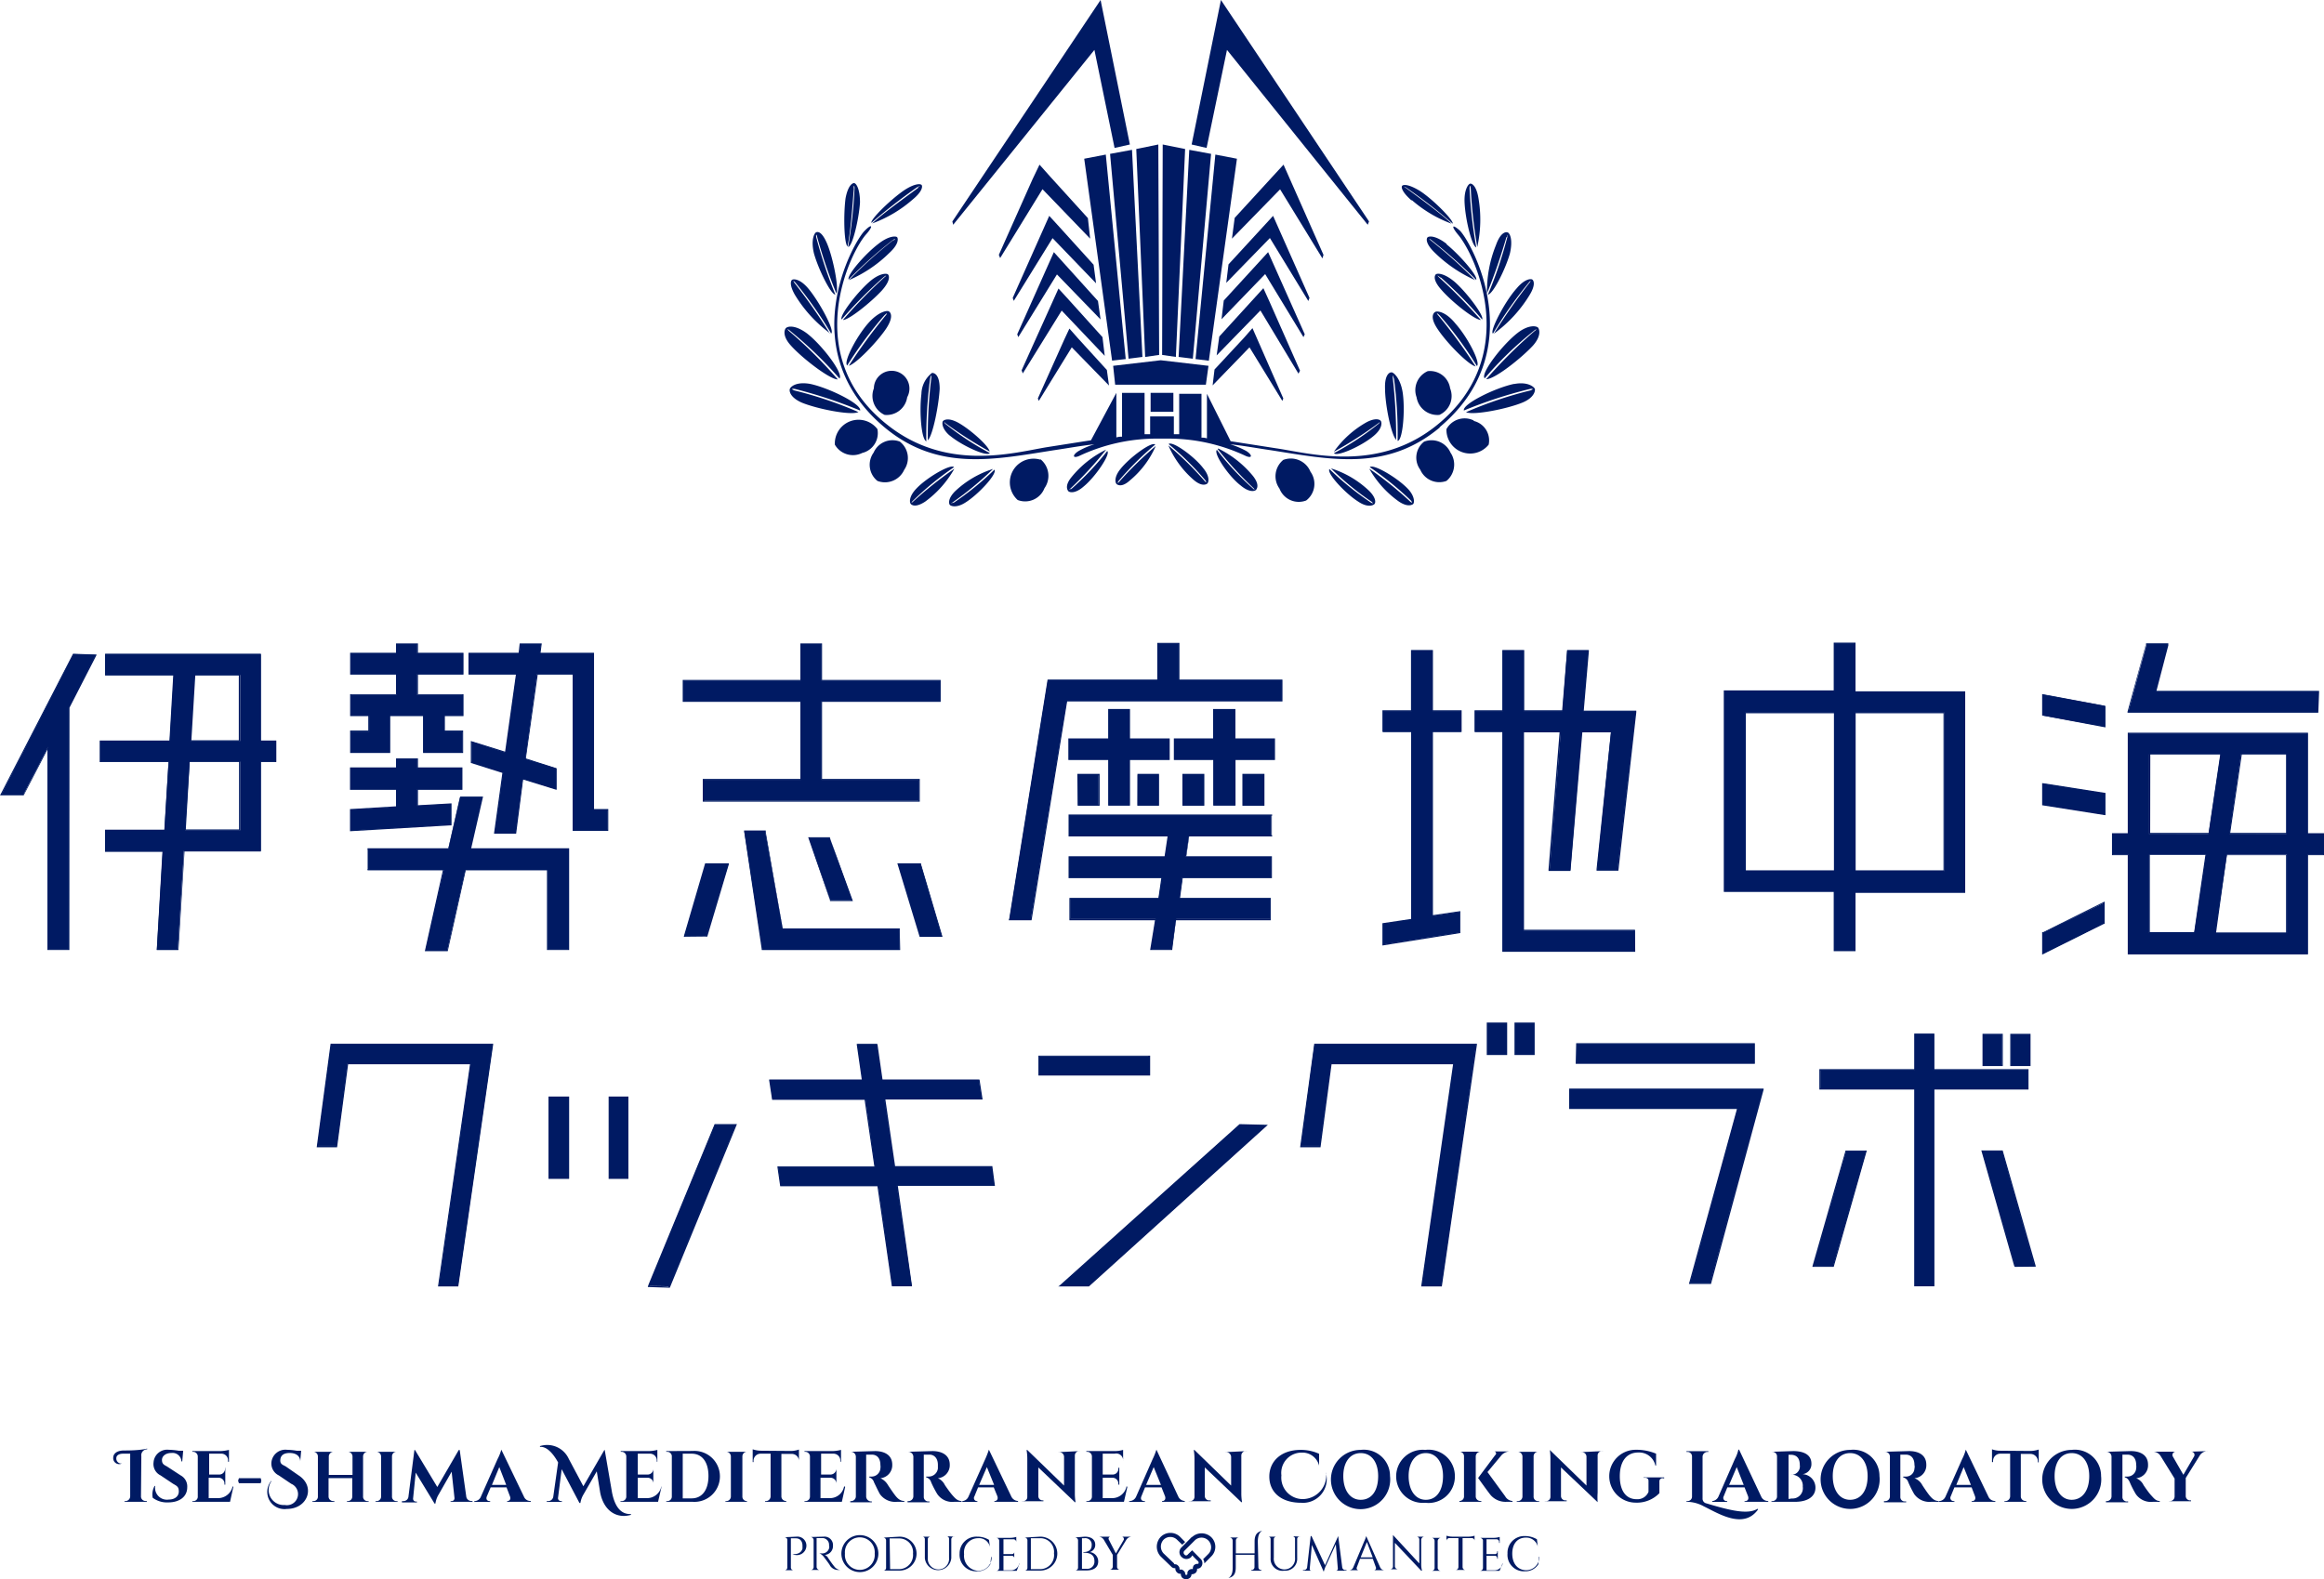 <?xml version="1.0" encoding="UTF-8"?> <svg xmlns="http://www.w3.org/2000/svg" xmlns:xlink="http://www.w3.org/1999/xlink" viewBox="0 0 196 133.22"><defs><style>.cls-1{fill:none;}.cls-2{clip-path:url(#clip-path);}.cls-3{fill:#001a63;}</style><clipPath id="clip-path" transform="translate(-2 -3.37)"><rect class="cls-1" width="200" height="140"></rect></clipPath></defs><g id="レイヤー_2" data-name="レイヤー 2"><g id="レイヤー_1-2" data-name="レイヤー 1"><g class="cls-2"><polygon class="cls-3" points="0.16 66.93 0.07 67.04 1.97 67.04 4.06 63.01 4.06 80.11 5.8 80.11 5.8 59.65 8.01 55.37 8.07 55.24 6.19 55.18 0.16 66.93"></polygon><path class="cls-3" d="M7.85,83.51H6V66.6L4,70.46H2l.11-.2L8.16,58.52h0l2,.07-2.3,4.48Zm-1.76-.07H7.73V63L10,58.68,8.21,58.6,2.16,70.35H4l2.14-4.16Z" transform="translate(-2 -3.37)"></path><path class="cls-3" d="M24,58.55H10.9v1.76h5.76l-.34,5.57H10.46v1.74h5.76l-.35,5.79h-5v1.74h4.86l-.5,8.35H17l.51-8.35H24V67.62h1.29V65.88H24Zm-1.75,9.07v5.79H17.61L18,67.62Zm0-7.31v5.57H18.07l.34-5.57Z" transform="translate(-2 -3.37)"></path><path class="cls-3" d="M17.05,83.51H15.22v0l.48-8.28H10.86V73.36h5l.35-5.7H10.41V65.84h5.88l.32-5.49H10.86V58.52H24v7.32h1.3v1.82H24V75.2H17.56Zm-1.74-.07H17l.52-8.33h6.41V67.59H25.2V65.94H23.89V58.6H11v1.66h5.75l-.33,5.68H10.52v1.65h5.74l-.32,5.87H11v1.65h4.86v0Zm6.94-10H17.56l.36-5.87h4.33Zm-4.58-.1h4.49v-5.7H18Zm4.58-7.42H18l.36-5.68h3.88Zm-4.11-.1h4V60.35H18.47Z" transform="translate(-2 -3.37)"></path><polygon class="cls-3" points="64.54 70.19 64.54 70.12 62.77 70.12 64.3 80.03 64.3 80.13 75.87 80.13 75.87 78.36 66.02 78.36 64.54 70.19"></polygon><path class="cls-3" d="M77.92,83.51H66.24v-.08l-1.49-10h1.83v.13L68,81.69h9.88Zm-11.56-.07H77.84V81.79H68v-.06l-1.48-8.18H64.84Z" transform="translate(-2 -3.37)"></path><polygon class="cls-3" points="67.54 65.79 59.33 65.79 59.33 67.52 77.51 67.52 77.51 65.79 69.29 65.79 69.29 59.15 79.3 59.15 79.3 57.42 69.29 57.42 69.29 54.33 67.54 54.33 67.54 57.42 57.62 57.42 57.62 59.15 67.54 59.15 67.54 65.79"></polygon><path class="cls-3" d="M79.57,71H61.27V69.08H69.5v-6.5H59.58V60.73H69.5V57.65h1.83v3.08h10v1.85h-10v6.5h8.24Zm-18.18-.11H79.48V69.2H71.26V62.49h10V60.82h-10V57.74H69.61v3.08H59.7v1.67h9.91V69.2H61.39Z" transform="translate(-2 -3.37)"></path><polygon class="cls-3" points="57.73 78.96 59.56 78.96 61.43 72.9 59.53 72.9 57.73 78.96"></polygon><path class="cls-3" d="M59.68,82.4l0-.07,1.79-6.13h2l0,.07-1.82,6.11Zm1.88-6.07-1.77,6h1.73l1.82-6Z" transform="translate(-2 -3.37)"></path><polygon class="cls-3" points="77.65 72.9 75.75 72.9 77.62 78.96 79.43 78.96 77.67 72.96 77.65 72.9"></polygon><path class="cls-3" d="M81.49,82.4l-1.93,0h0L77.68,76.2h2l0,.09Zm-1.83-.12h1.72l-1.77-6H77.83Z" transform="translate(-2 -3.37)"></path><polygon class="cls-3" points="68.22 70.67 70 75.92 70.02 75.95 71.86 75.95 70 70.71 69.97 70.67 68.22 70.67"></polygon><path class="cls-3" d="M73.93,79.38H72v-.07L70.16,74H72l0,.09ZM72,79.29h1.75L72,74.07H70.3Z" transform="translate(-2 -3.37)"></path><rect class="cls-3" x="104.84" y="65.38" width="1.73" height="2.56"></rect><path class="cls-3" d="M106.9,68.78h1.61v2.47H106.9Zm-.12,2.56h1.86V68.65h-1.86Z" transform="translate(-2 -3.37)"></path><polygon class="cls-3" points="93.53 59.87 93.53 62.33 90.17 62.33 90.17 64.07 93.53 64.07 93.53 67.93 95.26 67.93 95.26 64.07 98.61 64.07 98.61 62.33 95.26 62.33 95.26 59.87 93.53 59.87"></polygon><path class="cls-3" d="M97.3,71.33H95.46V67.48H92.1V65.66h3.36V63.18H97.3v2.48h3.35v1.82H97.3Zm-1.73-.08h1.64V67.39h3.34V65.74H97.21V63.3H95.57v2.44H92.24v1.65h3.33Z" transform="translate(-2 -3.37)"></path><rect class="cls-3" x="90.92" y="65.37" width="1.73" height="2.56"></rect><path class="cls-3" d="M93,68.78h1.64v2.47H93Zm-.11,2.56h1.85V68.65H92.86Z" transform="translate(-2 -3.37)"></path><rect class="cls-3" x="95.95" y="65.37" width="1.75" height="2.56"></rect><path class="cls-3" d="M98,68.78h1.64v2.47H98Zm-.08,2.56h1.83V68.65H97.93Z" transform="translate(-2 -3.37)"></path><polygon class="cls-3" points="104.13 59.87 102.38 59.87 102.38 62.33 99.05 62.33 99.05 64.07 102.38 64.07 102.38 67.93 104.13 67.93 104.13 64.07 107.48 64.07 107.48 62.33 104.13 62.33 104.13 59.87"></polygon><path class="cls-3" d="M106.2,71.33h-1.88V67.48H101V65.66h3.31V63.18h1.88v2.48h3.34v1.82H106.2Zm-1.76-.08h1.64V67.39h3.35V65.74h-3.35V63.3h-1.64v2.44h-3.33v1.65h3.33Z" transform="translate(-2 -3.37)"></path><rect class="cls-3" x="99.78" y="65.38" width="1.75" height="2.56"></rect><path class="cls-3" d="M101.85,68.78h1.62v2.47h-1.62Zm-.13,2.56h1.85V68.65h-1.85Z" transform="translate(-2 -3.37)"></path><polygon class="cls-3" points="90.17 70.5 98.54 70.5 98.26 72.28 90.17 72.28 90.17 74.02 98.01 74.02 97.72 75.78 90.26 75.78 90.26 77.52 97.47 77.52 97.08 80.11 98.82 80.11 99.2 77.52 107.16 77.52 107.16 75.78 99.48 75.78 99.72 74.02 107.23 74.02 107.23 72.28 100.02 72.28 100.28 70.5 107.23 70.5 107.23 68.76 90.17 68.76 90.17 70.5"></polygon><path class="cls-3" d="M100.86,83.51H99L99.41,81H92.19V79.12H99.7l.24-1.67H92.12V75.6h8.1l.25-1.67H92.12V72.08h17.17v1.85h-7l-.24,1.67h7.22v1.85h-7.52l-.23,1.67h7.65V81h-8Zm-1.72-.07h1.64l.4-2.57h7.94V79.21h-7.71l.3-1.88h7.48V75.68H102l.28-1.85h7V72.18h-17v1.65h8.36l-.28,1.85H92.23v1.65h7.83l-.28,1.88H92.29v1.66h7.24Z" transform="translate(-2 -3.37)"></path><polygon class="cls-3" points="99.4 54.27 97.65 54.27 97.65 57.37 88.38 57.37 85.15 77.46 85.13 77.56 86.94 77.56 89.96 59.12 108.11 59.12 108.11 57.37 99.4 57.37 99.4 54.27"></polygon><path class="cls-3" d="M89,81H87.07l.05-.15,3.23-20.15H99.6v-3.1h1.87v3.1h8.69v1.84H92Zm-1.78-.09h1.7l3-18.45h18.15V60.79h-8.73V57.68H99.72v3.11H90.43Z" transform="translate(-2 -3.37)"></path><polygon class="cls-3" points="38.03 69.56 38.03 67.82 35.18 67.98 35.18 66.56 38.92 66.56 38.92 64.8 35.18 64.8 35.18 64.02 33.45 64.02 33.45 64.8 29.57 64.8 29.57 66.56 33.45 66.56 33.45 68.09 29.57 68.32 29.57 70.06 37.92 69.56 38.03 69.56"></polygon><path class="cls-3" d="M31.52,73.49V71.62h.05l3.83-.23V70H31.52V68.11H35.4v-.76h1.85v.76H41V70H37.25V71.3l2.83-.16V73h-.15Zm.11-1.75v1.64l8.33-.5V71.25l-2.82.14V69.86h3.72V68.24H37.14v-.8H35.5v.8H31.63v1.62H35.5V71.5h0Z" transform="translate(-2 -3.37)"></path><polygon class="cls-3" points="50.05 55.11 45.53 55.11 45.64 54.33 43.91 54.33 43.8 55.11 39.59 55.11 39.59 56.86 43.56 56.86 42.66 63.5 39.78 62.56 39.78 64.32 42.43 65.17 41.73 70.27 43.48 70.27 44.09 65.69 46.92 66.58 46.92 64.83 44.31 64.02 45.29 56.86 48.32 56.86 48.32 70.06 51.23 70.06 51.23 68.32 50.05 68.32 50.05 55.11"></polygon><path class="cls-3" d="M45.53,73.7H43.67v-.06l.7-5.07-2.66-.84V65.88l2.89.9.91-6.5h-4V58.44h4.23l.09-.79h1.86l-.1.79H52.1V71.62h1.2v1.84h-3V60.28H47.35l-1,7.07,2.59.83V70l-2.82-.87Zm-1.74-.11h1.64L46.07,69l2.8.84V68.24l-2.59-.82,1-7.26h3.1v13.2h2.83V71.74H52V58.52H47.47l.14-.78H45.94l-.11.78H41.64v1.64h4l0,.07-.91,6.69L41.81,66v1.61l2.67.86Z" transform="translate(-2 -3.37)"></path><polygon class="cls-3" points="32.86 60.36 35.71 60.36 35.71 63.46 39.02 63.46 39.02 61.71 37.47 61.71 37.47 60.36 39.05 60.36 39.05 58.62 35.18 58.62 35.18 56.86 39.05 56.86 39.05 55.11 35.18 55.11 35.18 54.33 33.45 54.33 33.45 55.11 29.57 55.11 29.57 56.86 33.45 56.86 33.45 58.62 29.57 58.62 29.57 60.36 31.14 60.36 31.14 61.71 29.57 61.71 29.57 63.46 32.86 63.46 32.86 60.36"></polygon><path class="cls-3" d="M41.06,66.89H37.68V63.78H34.91v3.11H31.53V65h1.53V63.78H31.53V61.93H35.4V60.28H31.53V58.44H35.4v-.79h1.85v.79h3.84v1.84H37.25v1.65h3.84v1.85H39.52V65h1.54Zm-3.3-.11H41V65.13H39.4V63.68H41V62H37.15V60.16H41V58.52H37.15v-.78H35.5v.78H31.62v1.64H35.5V62H31.62v1.65h1.57v1.45H31.62v1.65H34.8v-3.1h3Z" transform="translate(-2 -3.37)"></path><polygon class="cls-3" points="40.62 67.25 38.79 67.25 37.8 71.61 31.02 71.61 31.02 73.38 37.42 73.38 35.89 80.18 37.72 80.18 39.25 73.38 46.19 73.38 46.19 80.11 47.94 80.11 47.94 71.61 39.64 71.61 40.62 67.25"></polygon><path class="cls-3" d="M39.76,83.61H37.83l1.52-6.82H33V74.93h6.82l1-4.36h1.92l-1,4.36H50v8.58H48.13V76.79H41.28ZM38,83.5h1.72l1.52-6.82h7v6.76H49.9V75.05H41.56l1-4.37H40.82l-1,4.37h-6.8v1.63h6.43Z" transform="translate(-2 -3.37)"></path><polygon class="cls-3" points="120.81 54.87 119.05 54.87 119.05 59.99 116.66 59.99 116.66 61.74 119.05 61.74 119.05 77.56 116.66 77.95 116.66 79.67 123.13 78.66 123.13 76.91 120.81 77.29 120.81 61.74 123.21 61.74 123.21 59.99 120.81 59.99 120.81 54.87"></polygon><path class="cls-3" d="M118.59,83.13V81.25l2.42-.36V65.12h-2.42V63.29H121V58.21h1.85v5.08h2.42v1.83h-2.42V80.57l2.31-.34v1.85h0Zm.11-1.78V83l6.4-1V80.32l-2.35.38V65.06h2.41V63.41h-2.41V58.29H121.1v5.12h-2.4v1.65h2.4V81Z" transform="translate(-2 -3.37)"></path><polygon class="cls-3" points="133.94 54.95 133.95 54.87 132.17 54.87 131.78 59.99 128.48 59.99 128.48 54.87 126.75 54.87 126.75 59.99 124.4 59.99 124.4 61.74 126.75 61.74 126.75 80.24 137.88 80.24 137.88 78.5 128.48 78.5 128.48 61.74 131.63 61.74 130.7 73.3 130.7 73.4 132.44 73.4 133.39 61.74 135.87 61.74 134.7 73.29 134.7 73.38 136.42 73.38 137.94 60.07 137.96 59.99 133.51 59.99 133.94 54.95"></polygon><path class="cls-3" d="M139.91,83.66H128.7V65.12h-2.34V63.29h2.34V58.21h1.85v5.08h3.2l.42-5.08H136v.11l-.43,5H140l0,.15-1.51,13.35h-1.84v-.14l1.21-11.53h-2.41l-1,11.69h-1.85l0-.14.93-11.55h-3V81.8h9.36Zm-11.12-.12h11V81.9h-9.41V65.06h3.27v0l-.93,11.6h1.64l.94-11.64H138v.06L136.74,76.7h1.66l1.49-13.29h-4.43l.42-5.12h-1.63l-.41,5.12h-3.42V58.29h-1.63v5.12h-2.32v1.65h2.32Z" transform="translate(-2 -3.37)"></path><path class="cls-3" d="M158.42,57.64h-1.73v4.1h-9.25V78.57h9.25v5h1.73v-5h9.28V61.74h-9.28Zm-9.25,5.84h7.52V76.86h-7.52ZM166,76.86h-7.54V63.48H166Z" transform="translate(-2 -3.37)"></path><path class="cls-3" d="M158.49,83.61h-1.84v-5h-9.27v-17h9.27V57.58h1.84v4.11h9.25v17h-9.25Zm-1.74-.11h1.64v-5h9.24V61.79h-9.24v-4.1h-1.64v4.1h-9.24V78.54h9.24ZM166,76.91h-7.6V63.44H166Zm-7.5-.12h7.41V63.54h-7.41Zm-1.74.12h-7.62V63.44h7.62Zm-7.52-.12h7.43V63.54h-7.43Z" transform="translate(-2 -3.37)"></path><polygon class="cls-3" points="172.29 60.36 177.5 61.3 177.5 59.55 172.29 58.59 172.29 60.36"></polygon><path class="cls-3" d="M179.57,64.73l-5.34-1V61.92l5.34,1Zm-5.23-1.05,5.11.93V63L174.34,62Z" transform="translate(-2 -3.37)"></path><polygon class="cls-3" points="172.29 67.88 177.5 68.71 177.5 66.94 172.29 66.11 172.29 67.88"></polygon><path class="cls-3" d="M179.57,72.13h-.07l-5.27-.83V69.44h.07l5.27.82Zm-5.23-.94,5.11.8V70.36l-5.11-.82Z" transform="translate(-2 -3.37)"></path><polygon class="cls-3" points="172.29 78.7 172.29 80.45 177.38 77.93 177.45 77.9 177.45 76.16 172.34 78.67 172.29 78.7"></polygon><path class="cls-3" d="M174.23,83.9V82l.1,0,5.17-2.58v1.89l-.08,0Zm.11-1.82v1.64l5-2.49V79.59Z" transform="translate(-2 -3.37)"></path><path class="cls-3" d="M196.61,73.73V65.25h-15.1v8.48h-1.34v1.74h1.34v8.35h15.1V75.47H198V73.73Zm-6.58,0L191,67h3.83v6.75Zm-6.78,0V67h6l-1,6.75Zm5.57,8.35,1-6.61h5.05v6.61Zm-5.57,0V75.47h4.81l-1,6.61Z" transform="translate(-2 -3.37)"></path><path class="cls-3" d="M196.65,83.88h-15.2V75.51h-1.33V73.66h1.33V65.18h15.2v8.48H198v1.85h-1.35Zm-15.09-.13h15V75.44h1.36V73.79h-1.36v-8.5h-15v8.5h-1.35v1.65h1.35ZM194.9,82.1h-6.13l0,0,1-6.63h5.14Zm-6-.07h5.9V75.51h-5Zm-1.77.07h-3.92V75.44h4.9l0,0ZM183.31,82h3.74l.95-6.52h-4.69Zm11.59-8.24H190v-.07l1-6.8h3.92Zm-4.81-.13h4.72V67h-3.74Zm-1.75.13h-5.12V66.92h6.11l0,.06Zm-5-.13h4.94l1-6.63h-5.93Z" transform="translate(-2 -3.37)"></path><polygon class="cls-3" points="195.46 58.32 181.73 58.32 182.76 54.44 182.78 54.33 181.04 54.33 179.49 60.07 195.46 60.07 195.46 58.32"></polygon><path class="cls-3" d="M197.52,63.49H181.43v-.08L183,57.64h1.87l0,.18-1,3.83h13.72Zm-16-.13h15.85V61.74H183.65l0-.05,1-3.95h-1.65Z" transform="translate(-2 -3.37)"></path><polygon class="cls-3" points="26.78 96.66 28.4 96.66 29.31 89.69 39.7 89.69 37 108.48 38.62 108.48 41.56 88.07 27.93 88.07 26.78 96.66"></polygon><path class="cls-3" d="M40.65,111.89H38.94v0l2.7-18.74H31.36l-.93,7H28.71l1.17-8.73H43.59v.07Zm-1.61-.1h1.53L43.5,91.48H30L28.84,100h1.51l.93-7H41.75v.07Z" transform="translate(-2 -3.37)"></path><rect class="cls-3" x="46.31" y="92.55" width="1.64" height="6.81"></rect><path class="cls-3" d="M48.39,96h1.48v6.7H48.39Zm-.13,6.82H50V95.87H48.26Z" transform="translate(-2 -3.37)"></path><rect class="cls-3" x="51.37" y="92.55" width="1.61" height="6.81"></rect><path class="cls-3" d="M53.42,96h1.51v6.7H53.42Zm-.09,6.82H55V95.87H53.33Z" transform="translate(-2 -3.37)"></path><polygon class="cls-3" points="54.78 108.31 54.69 108.48 56.44 108.51 61.99 95.07 62.04 94.88 60.29 94.88 54.78 108.31"></polygon><path class="cls-3" d="M58.49,112l-1.86-.06.08-.24L62.27,98.2h1.88l-.11.27Zm-1.71-.16,1.6.06L64,98.3H62.32Z" transform="translate(-2 -3.37)"></path><polygon class="cls-3" points="83.62 98.4 75.42 98.4 74.58 92.68 82.8 92.68 82.55 91.09 74.36 91.09 73.95 88.17 73.94 88.07 72.31 88.07 72.74 91.09 64.93 91.09 65.15 92.68 72.98 92.68 73.79 98.4 65.61 98.4 65.85 100.03 74.06 100.03 75.25 108.37 75.26 108.47 76.89 108.47 75.64 100.03 83.86 100.03 83.62 98.4"></polygon><path class="cls-3" d="M78.92,111.88h-1.7L76,103.44H67.8v0l-.24-1.67h8.18l-.82-5.62h-7.8l-.26-1.71h7.82l-.43-3H76l.43,3h8.18l0,0,.26,1.68h-8.2l.82,5.62h8.2v0l.22,1.67H77.72Zm-1.61-.09h1.52l-1.24-8.45h8.19l-.22-1.51H77.37v-.06L76.53,96h8.21l-.21-1.52H76.31v0l-.42-3h-1.5l.4,3H67L67.2,96H75v0l.84,5.8H67.65l.25,1.51h8.18Z" transform="translate(-2 -3.37)"></path><rect class="cls-3" x="87.61" y="89.09" width="9.31" height="1.59"></rect><path class="cls-3" d="M89.68,92.48h9.17V94H89.68Zm-.1,1.62H99V92.42H89.58Z" transform="translate(-2 -3.37)"></path><polygon class="cls-3" points="89.39 108.48 91.81 108.48 106.81 94.94 104.56 94.88 89.39 108.48"></polygon><path class="cls-3" d="M93.84,111.89H91.25l.11-.07L106.54,98.2l2.39.06-.08.07Zm-2.31-.1h2.26l14.88-13.46-2.09,0Z" transform="translate(-2 -3.37)"></path><polygon class="cls-3" points="109.72 96.66 111.32 96.66 112.25 89.69 122.63 89.69 119.92 108.48 121.56 108.48 124.49 88.07 110.87 88.07 109.72 96.66"></polygon><path class="cls-3" d="M123.6,111.89h-1.74l0,0,2.69-18.74H114.3l-.93,7h-1.72l1.19-8.73h13.72l0,.07Zm-1.61-.1h1.52l2.94-20.31H112.91L111.77,100h1.5l.94-7h10.5v.07Z" transform="translate(-2 -3.37)"></path><rect class="cls-3" x="127.78" y="86.32" width="1.59" height="2.64"></rect><path class="cls-3" d="M129.79,89.75h1.55v2.53h-1.55Zm-.06,2.62h1.7V89.63h-1.7Z" transform="translate(-2 -3.37)"></path><rect class="cls-3" x="125.44" y="86.32" width="1.63" height="2.64"></rect><path class="cls-3" d="M127.5,89.75H129v2.53H127.5Zm-.11,2.62h1.72V89.63h-1.72Z" transform="translate(-2 -3.37)"></path><rect class="cls-3" x="132.97" y="88.07" width="14.99" height="1.62"></rect><path class="cls-3" d="M135,91.48h14.88V93H135Zm-.11,1.63H150V91.37H134.93Z" transform="translate(-2 -3.37)"></path><polygon class="cls-3" points="132.39 93.51 146.55 93.51 142.57 108.1 142.5 108.26 144.24 108.26 148.66 91.88 132.39 91.88 132.39 93.51"></polygon><path class="cls-3" d="M146.3,111.68h-1.86l4.05-14.76H134.34V95.2h16.4l0,.08Zm-1.73-.08h1.65l4.37-16.29H134.44v1.5h14.18l0,.08Z" transform="translate(-2 -3.37)"></path><polygon class="cls-3" points="171.05 91.84 171.05 90.25 163.1 90.25 163.1 87.24 161.5 87.24 161.5 90.25 153.52 90.25 153.52 91.84 161.5 91.84 161.5 108.47 163.1 108.47 163.1 91.84 171.05 91.84"></polygon><path class="cls-3" d="M165.14,111.88h-1.7V95.28h-8V93.56h8v-3h1.7v3h7.94v1.72h-7.94Zm-1.6-.09h1.52V95.16H173v-1.5h-7.94v-3h-1.52v3h-8v1.5h8Z" transform="translate(-2 -3.37)"></path><rect class="cls-3" x="169.6" y="87.26" width="1.59" height="2.62"></rect><path class="cls-3" d="M171.64,90.68h1.5V93.2h-1.5Zm-.1,2.62h1.71V90.58h-1.71Z" transform="translate(-2 -3.37)"></path><rect class="cls-3" x="167.25" y="87.26" width="1.61" height="2.62"></rect><path class="cls-3" d="M169.32,90.68h1.53V93.2h-1.53Zm-.12,2.62h1.71V90.58H169.2Z" transform="translate(-2 -3.37)"></path><polygon class="cls-3" points="152.94 106.82 154.6 106.83 157.39 97.08 155.7 97.08 152.94 106.82"></polygon><path class="cls-3" d="M156.65,110.24h-1.79l0-.06,2.79-9.75h1.79l0,0Zm-1.65-.08h1.58l2.74-9.67h-1.6Z" transform="translate(-2 -3.37)"></path><polygon class="cls-3" points="168.86 97.08 167.16 97.08 169.92 106.71 169.95 106.83 171.6 106.82 168.86 97.08"></polygon><path class="cls-3" d="M171.92,110.24l-.06-.12-2.76-9.7h1.8l2.8,9.8Zm-2.68-9.75,2.74,9.66h1.57l-2.72-9.66Z" transform="translate(-2 -3.37)"></path><polygon class="cls-3" points="92.3 4.21 94 12.48 95.29 12.19 92.82 0 80.32 18.68 80.39 18.96 92.3 4.21"></polygon><polygon class="cls-3" points="103.48 4.21 115.35 18.96 115.46 18.68 102.97 0 100.5 12.19 101.76 12.48 103.48 4.21"></polygon><polygon class="cls-3" points="111.62 21.5 108.25 13.89 107.31 14.91 104.13 18.38 103.9 20.13 107.96 15.97 111.53 21.8 111.62 21.5"></polygon><polygon class="cls-3" points="110.44 25.13 107.37 18.21 103.61 22.3 103.42 23.86 107.1 20.08 110.34 25.39 110.44 25.13"></polygon><polygon class="cls-3" points="110.04 28.2 106.95 21.27 103.21 25.35 103.02 26.93 106.7 23.12 109.93 28.44 110.04 28.2"></polygon><polygon class="cls-3" points="109.64 31.27 107.05 25.41 106.55 24.31 102.83 28.39 102.61 29.98 106.3 26.19 109.51 31.52 109.64 31.27"></polygon><polygon class="cls-3" points="108.15 33.82 108.23 33.61 105.63 27.68 104.92 28.49 102.43 31.17 102.27 32.51 105.38 29.3 108.15 33.82"></polygon><polygon class="cls-3" points="87.67 13.89 87.09 15.1 84.24 21.5 84.35 21.77 87.92 15.96 91.94 20.13 91.75 18.4 88.58 14.91 87.67 13.89"></polygon><polygon class="cls-3" points="88.77 20.09 92.44 23.9 92.23 22.33 89.35 19.15 88.49 18.21 85.41 25.13 85.5 25.38 88.77 20.09"></polygon><polygon class="cls-3" points="89.14 23.15 92.82 26.95 92.6 25.39 89.71 22.19 88.88 21.27 85.79 28.2 85.88 28.44 89.14 23.15"></polygon><polygon class="cls-3" points="89.54 26.2 93.17 30.02 92.98 28.44 90.11 25.26 89.27 24.34 86.16 31.24 86.26 31.5 89.54 26.2"></polygon><polygon class="cls-3" points="90.39 29.3 93.53 32.52 93.35 31.21 90.89 28.51 90.19 27.72 89.75 28.66 87.53 33.61 87.61 33.82 90.39 29.3"></polygon><polygon class="cls-3" points="94.05 32.45 101.7 32.45 101.92 30.86 97.89 30.39 93.88 30.86 94.05 32.45"></polygon><polygon class="cls-3" points="102.5 13.04 100.83 30.29 101.95 30.43 104.32 13.39 102.5 13.04"></polygon><polygon class="cls-3" points="100.6 30.26 102.14 12.98 100.3 12.64 99.4 30.11 100.6 30.26"></polygon><polygon class="cls-3" points="98.01 29.94 99.17 30.11 99.95 12.57 98.06 12.19 98.01 29.94"></polygon><polygon class="cls-3" points="95.83 12.57 96.58 30.11 97.76 29.94 97.69 12.19 95.83 12.57"></polygon><polygon class="cls-3" points="95.18 30.26 96.35 30.11 95.47 12.64 93.62 12.98 95.18 30.26"></polygon><polygon class="cls-3" points="94.94 30.29 93.26 13.04 91.44 13.39 93.79 30.42 94.94 30.29"></polygon><path class="cls-3" d="M76.61,38.37a1.75,1.75,0,0,0,1.9-1.49,1.5,1.5,0,1,0-2.81-.75,1.76,1.76,0,0,0,.91,2.24" transform="translate(-2 -3.37)"></path><path class="cls-3" d="M77.91,40.63a1.73,1.73,0,0,0-2.23.92A1.75,1.75,0,0,0,76,43.94,1.78,1.78,0,0,0,78.26,43a1.75,1.75,0,0,0-.35-2.36" transform="translate(-2 -3.37)"></path><path class="cls-3" d="M89.75,42.15a2,2,0,0,0-1.92,3.4,1.75,1.75,0,0,0,2.26-1,1.8,1.8,0,0,0-.34-2.44" transform="translate(-2 -3.37)"></path><path class="cls-3" d="M76,39.57a2,2,0,0,0-3.59,1.31,1.76,1.76,0,0,0,2.31.7,1.72,1.72,0,0,0,1.28-2" transform="translate(-2 -3.37)"></path><path class="cls-3" d="M79.43,19.22c-.48.37-3,2.16-3.87,3a10.77,10.77,0,0,0,3.39-2c.86-.7.86-1.13.78-1.24s-.55-.17-1.49.45c-1.15.79-2.84,2.45-2.75,2.74a48.35,48.35,0,0,1,3.85-3c.27-.14.34-.17.09,0" transform="translate(-2 -3.37)"></path><path class="cls-3" d="M77.31,23.64A38.63,38.63,0,0,0,73.6,27,11.1,11.1,0,0,0,77,24.71c.83-.76.74-1.21.67-1.32s-.68-.17-1.6.56c-1.13.86-2.66,2.64-2.5,3a38.08,38.08,0,0,1,3.7-3.31c.24-.15.33-.15.09,0" transform="translate(-2 -3.37)"></path><path class="cls-3" d="M74,19.27c0-.33.07-.27.07,0a40.46,40.46,0,0,1-.54,4.93c.35,0,.91-2.32,1-3.75,0-1.14-.31-1.59-.47-1.63s-.55.2-.75,1.29c-.17,1.31-.14,3.68.16,4.05.3-1.23.48-4.34.55-4.91" transform="translate(-2 -3.37)"></path><path class="cls-3" d="M72.45,28.22a39.32,39.32,0,0,1-1.59-4.76c-.08-.31,0-.41.06-.09a41.48,41.48,0,0,0,1.62,4.76c.21-.47-.25-2.85-.73-4.07s-.87-1.16-1-1.08-.44.62-.16,1.78c.39,1.38,1.45,3.5,1.81,3.46" transform="translate(-2 -3.37)"></path><path class="cls-3" d="M73.11,30.36c.48,0,2.34-1.48,3.26-2.48.75-.84.63-1.25.52-1.36s-.74-.12-1.61.66c-1.07.95-2.51,2.85-2.3,3.14a38.16,38.16,0,0,1,3.52-3.55c.23-.19.34-.21.08,0a41.81,41.81,0,0,0-3.47,3.57" transform="translate(-2 -3.37)"></path><path class="cls-3" d="M73.57,34.23c.59-.13,2.4-2,3.16-3.13.66-1,.39-1.38.22-1.47s-.89.06-1.72,1c-1,1.13-2.12,3.29-1.78,3.57A34.19,34.19,0,0,1,76.56,30c.22-.22.35-.28.12,0a45.78,45.78,0,0,0-3.11,4.25" transform="translate(-2 -3.37)"></path><path class="cls-3" d="M80.12,40.56a37.76,37.76,0,0,1,.32-5.23c.06-.31.13-.43.1-.06a40.39,40.39,0,0,0-.29,5.24c.43-.41.93-3,1-4.34,0-1.19-.44-1.35-.65-1.34a2.31,2.31,0,0,0-.89,1.77c-.19,1.54,0,3.94.44,4" transform="translate(-2 -3.37)"></path><path class="cls-3" d="M72,31.52a46.81,46.81,0,0,0-3-4.29c-.15-.23-.08-.19.1,0a36.36,36.36,0,0,1,3,4.27c.33-.22-1-2.68-1.93-3.79-.69-.82-1.23-.82-1.36-.74s-.24.46.24,1.29a11.28,11.28,0,0,0,3,3.26" transform="translate(-2 -3.37)"></path><path class="cls-3" d="M72.65,35.37a38.15,38.15,0,0,0-4.1-4.07c-.22-.21-.13-.21.11,0a34,34,0,0,1,4.14,4c.37-.4-1.5-2.87-2.79-3.84-1-.72-1.61-.56-1.74-.4s-.28.69.45,1.48c.89,1,3.21,2.81,3.93,2.84" transform="translate(-2 -3.37)"></path><path class="cls-3" d="M74.42,38.14A33.73,33.73,0,0,0,69,36.31c-.3-.12-.23-.18.08-.12A40.2,40.2,0,0,1,74.54,38c.14-.54-2.61-1.9-4.19-2.24-1.19-.22-1.68.23-1.74.43s.06.72,1,1.14c1.25.52,4.11,1.1,4.76.81" transform="translate(-2 -3.37)"></path><path class="cls-3" d="M96.4,44c-.17.19-.17.09-.05-.07a26,26,0,0,1,3.08-3.06c-.3-.28-2.17,1.1-2.93,2.06-.57.7-.45,1.19-.31,1.29s.49.23,1.1-.32A7.84,7.84,0,0,0,99.47,41a29.72,29.72,0,0,0-3.07,3" transform="translate(-2 -3.37)"></path><path class="cls-3" d="M79,45.69c-.16.15-.16.08,0-.08a25.56,25.56,0,0,1,3.46-2.83c-.27-.31-2.32.89-3.18,1.81-.63.66-.59,1.18-.45,1.31s.48.25,1.19-.21a8.74,8.74,0,0,0,2.47-2.78A33.54,33.54,0,0,0,79,45.69" transform="translate(-2 -3.37)"></path><path class="cls-3" d="M82.1,40.11c1,.84,3.13,1.82,3.38,1.48a23.8,23.8,0,0,1-3.73-2.45c-.15-.14-.18-.24,0-.06a35.09,35.09,0,0,0,3.72,2.38c-.12-.54-1.81-2-2.75-2.48-.75-.38-1.1-.19-1.19-.09s-.13.62.56,1.22" transform="translate(-2 -3.37)"></path><path class="cls-3" d="M82.4,45.75c-.18.11-.25.11-.06,0a27.28,27.28,0,0,0,3.41-2.82,8.29,8.29,0,0,0-3.21,1.89c-.59.6-.52,1-.45,1.12s.57.32,1.35-.19c1.08-.68,2.68-2.41,2.43-2.76a24.5,24.5,0,0,1-3.47,2.81" transform="translate(-2 -3.37)"></path><path class="cls-3" d="M92.35,44.57c-.16.14-.24.14-.06,0a30.54,30.54,0,0,0,3-3.27,8.61,8.61,0,0,0-2.93,2.33c-.52.64-.38,1-.28,1.15s.61.25,1.3-.36c1-.81,2.32-2.77,2-3a24.14,24.14,0,0,1-3.06,3.23" transform="translate(-2 -3.37)"></path><path class="cls-3" d="M122.41,34.68a1.75,1.75,0,0,0-.94,2.2,1.78,1.78,0,0,0,1.92,1.49,1.74,1.74,0,0,0,.91-2.24,1.71,1.71,0,0,0-1.89-1.45" transform="translate(-2 -3.37)"></path><path class="cls-3" d="M122.1,40.63a1.71,1.71,0,0,0-.32,2.36,1.75,1.75,0,0,0,2.21.95,1.79,1.79,0,0,0,.34-2.39,1.74,1.74,0,0,0-2.23-.92" transform="translate(-2 -3.37)"></path><path class="cls-3" d="M110.25,42.15a1.78,1.78,0,0,0-.34,2.44,1.74,1.74,0,0,0,2.25,1,1.76,1.76,0,0,0,.36-2.43,1.79,1.79,0,0,0-2.27-1" transform="translate(-2 -3.37)"></path><path class="cls-3" d="M126.29,38.84a1.75,1.75,0,0,0-2.3.73,2,2,0,0,0,3.56,1.31,1.69,1.69,0,0,0-1.26-2" transform="translate(-2 -3.37)"></path><path class="cls-3" d="M121.06,20.24a10.71,10.71,0,0,0,3.36,2c-.88-.87-3.36-2.65-3.83-3-.28-.18-.18-.16.07,0a44.9,44.9,0,0,1,3.86,3c.07-.29-1.61-2-2.73-2.74-1-.62-1.45-.57-1.54-.45s0,.54.81,1.24" transform="translate(-2 -3.37)"></path><path class="cls-3" d="M124,23.94c-.93-.72-1.48-.66-1.6-.55s-.18.55.63,1.32A11.61,11.61,0,0,0,126.41,27a42.76,42.76,0,0,0-3.71-3.33c-.25-.19-.15-.19.08,0a43.29,43.29,0,0,1,3.72,3.31c.16-.32-1.39-2.1-2.5-3" transform="translate(-2 -3.37)"></path><path class="cls-3" d="M126.5,24.22a39.07,39.07,0,0,1-.56-4.93c0-.29.06-.35.1,0a41.34,41.34,0,0,0,.55,4.91,10.61,10.61,0,0,0,.11-4.05c-.17-1.1-.55-1.3-.7-1.29s-.54.49-.48,1.63c.07,1.43.63,3.71,1,3.75" transform="translate(-2 -3.37)"></path><path class="cls-3" d="M129.1,23.37c.09-.32.11-.22,0,.09a35.13,35.13,0,0,1-1.61,4.76c.39,0,1.46-2.08,1.85-3.46.27-1.16,0-1.71-.18-1.78s-.62,0-1,1.08a10.36,10.36,0,0,0-.75,4.06,49.91,49.91,0,0,0,1.64-4.75" transform="translate(-2 -3.37)"></path><path class="cls-3" d="M123.51,26.77A38.16,38.16,0,0,1,127,30.32c.19-.29-1.23-2.2-2.28-3.14-.91-.78-1.51-.78-1.63-.66s-.24.52.52,1.35c.88,1,2.77,2.49,3.28,2.49a44.78,44.78,0,0,0-3.5-3.57c-.24-.23-.16-.21.09,0" transform="translate(-2 -3.37)"></path><path class="cls-3" d="M123.44,30a32.26,32.26,0,0,1,3.12,4.25c.33-.28-.79-2.44-1.8-3.57-.8-1-1.52-1.1-1.71-1s-.46.49.21,1.47c.77,1.16,2.58,3,3.19,3.13A45.54,45.54,0,0,0,123.32,30c-.25-.29-.1-.23.12,0" transform="translate(-2 -3.37)"></path><path class="cls-3" d="M119.46,35.27c0-.37,0-.25.11.07a35,35,0,0,1,.3,5.22c.41,0,.65-2.42.44-4-.17-1.21-.71-1.71-.9-1.77s-.64.15-.6,1.34c0,1.37.52,3.93.94,4.34a44.18,44.18,0,0,0-.29-5.24" transform="translate(-2 -3.37)"></path><path class="cls-3" d="M127.92,31.5a34,34,0,0,1,3-4.27c.14-.19.25-.23.07,0a47.36,47.36,0,0,0-3,4.29A11.23,11.23,0,0,0,131,28.26c.51-.83.36-1.2.24-1.3s-.66-.07-1.34.75c-1,1.11-2.26,3.57-2,3.79" transform="translate(-2 -3.37)"></path><path class="cls-3" d="M127.21,35.29a30.3,30.3,0,0,1,4.14-4c.21-.18.33-.18.08,0a41.24,41.24,0,0,0-4.09,4.07c.74,0,3-1.81,3.95-2.84.69-.79.55-1.3.45-1.48s-.79-.32-1.73.4c-1.3,1-3.17,3.44-2.8,3.84" transform="translate(-2 -3.37)"></path><path class="cls-3" d="M129.67,35.76c-1.6.34-4.35,1.7-4.21,2.24A38.08,38.08,0,0,1,131,36.19c.29-.06.38,0,.06.12a33.63,33.63,0,0,0-5.42,1.83c.64.29,3.51-.29,4.76-.81,1-.41,1.08-1,1.05-1.14s-.55-.65-1.73-.43" transform="translate(-2 -3.37)"></path><path class="cls-3" d="M100.56,40.83a24.79,24.79,0,0,1,3.09,3.05c.11.16.11.26-.05.07a27.52,27.52,0,0,0-3.06-3,8.12,8.12,0,0,0,2.14,2.91c.62.53,1,.41,1.13.31s.25-.59-.32-1.29c-.75-1-2.62-2.34-2.93-2.05" transform="translate(-2 -3.37)"></path><path class="cls-3" d="M117.53,42.78A26.83,26.83,0,0,1,121,45.6c.12.16.12.24-.07.08a29.93,29.93,0,0,0-3.45-2.77,8.52,8.52,0,0,0,2.5,2.77c.71.47,1.07.3,1.19.22s.19-.65-.45-1.31c-.88-.92-2.91-2.12-3.2-1.81" transform="translate(-2 -3.37)"></path><path class="cls-3" d="M114.51,41.47a33.73,33.73,0,0,0,3.73-2.39c.21-.17.16-.08,0,.06a23.66,23.66,0,0,1-3.74,2.46c.28.33,2.43-.65,3.39-1.49.69-.59.66-1.08.57-1.22s-.45-.29-1.19.09a8.4,8.4,0,0,0-2.77,2.49" transform="translate(-2 -3.37)"></path><path class="cls-3" d="M114.25,42.88a23.6,23.6,0,0,0,3.42,2.81c.19.17.11.17-.07.06a24.91,24.91,0,0,1-3.48-2.81c-.25.35,1.36,2.08,2.44,2.75.77.52,1.25.32,1.36.2s.14-.53-.46-1.12a8.22,8.22,0,0,0-3.21-1.89" transform="translate(-2 -3.37)"></path><path class="cls-3" d="M104.71,41.27a30.23,30.23,0,0,0,3,3.27c.17.17.08.17-.08,0a22.83,22.83,0,0,1-3-3.22c-.32.28,1,2.24,2,3,.72.61,1.21.51,1.32.35s.23-.5-.28-1.15a8.8,8.8,0,0,0-2.94-2.32" transform="translate(-2 -3.37)"></path><rect class="cls-3" x="97.04" y="33.14" width="1.92" height="1.6"></rect><path class="cls-3" d="M123.4,39.42c7.84-6.54,2.63-15.71,1.72-16.6-.65-.58-.77-.4-.13.37,1.52,1.82,5.31,10.23-1.75,16-5,4.1-10.77,2.41-13.6,2l-3.85-.6-2-4v3.76a1.35,1.35,0,0,0-.46-.06v-3.7h-1.88V40H101v-1.5H99V40h-.47V36.51h-1.9v3.7a1.44,1.44,0,0,0-.48.06V36.51l-2.14,4-3.7.58c-2.81.46-8.55,2.15-13.62-2C69.69,33.42,73.49,25,75,23.19c.7-.77.56-1-.06-.37-.94.89-6.16,10.06,1.66,16.6,4.52,3.77,9.29,2.71,14.35,1.92,1.09-.16,2.22-.37,3.35-.49a6.12,6.12,0,0,0-1.32.56c-.54.33-.54.65,0,.44a15.36,15.36,0,0,1,6.67-1.48h.77a15.37,15.37,0,0,1,6.68,1.48c.53.21.53-.11,0-.44a7.29,7.29,0,0,0-1.34-.56c1.14.12,2.25.33,3.36.49,5.06.79,9.82,1.85,14.32-1.92" transform="translate(-2 -3.37)"></path><path class="cls-3" d="M13.89,129.59a.38.38,0,0,0,.39.4h.1v.07H12.5V130h.08a.41.41,0,0,0,.4-.4V126l-.6,0c-.34,0-.57.14-.57.38a.42.42,0,0,0,.46.45v0a.5.5,0,0,1-.72-.49c0-.3.24-.59.86-.61.38,0,1.37,0,2-.16v.06a.5.5,0,0,0-.49.58Z" transform="translate(-2 -3.37)"></path><path class="cls-3" d="M17.25,127.84a1.05,1.05,0,0,1,.54,1c0,.79-.65,1.27-1.61,1.27a2,2,0,0,1-1.3-.39,1.45,1.45,0,0,1,.16-1h.05a1,1,0,0,0,1.14,1.15c.54,0,.85-.3.85-.68s-.14-.46-.48-.65l-1.06-.71a1.06,1.06,0,0,1-.59-1.09,1.15,1.15,0,0,1,1.28-1.07,5.85,5.85,0,0,1,.84.08h.38l-.08.9H17.3a.75.75,0,0,0-.85-.71c-.48,0-.79.27-.79.59s.16.41.41.54Z" transform="translate(-2 -3.37)"></path><path class="cls-3" d="M21.68,128.8l-.28,1.26H18.22V130h.09a.37.37,0,0,0,.37-.4v-3.37a.4.4,0,0,0-.37-.39h-.09v-.06h2.35a3.3,3.3,0,0,0,.74-.1v1h-.08v-.06a.56.56,0,0,0-.59-.62h-1v1.76h.82a.49.49,0,0,0,.52-.5v-.07H21v1.42h-.07v-.07a.49.49,0,0,0-.52-.51H19.6v1.72h.82a1.26,1.26,0,0,0,1.2-1Z" transform="translate(-2 -3.37)"></path><polygon class="cls-3" points="20.15 124.7 21.99 124.7 22.04 124.91 21.99 125.12 20.15 125.12 20.08 124.91 20.15 124.7"></polygon><path class="cls-3" d="M27.2,127.84c1.44.95.74,2.82-1,2.82a1.45,1.45,0,0,1-1.31-2.38l0,.05a1.27,1.27,0,0,0,1.13,2,.94.94,0,0,0,.54-1.79l-1.05-.71a1.11,1.11,0,0,1-.62-1.09,1.18,1.18,0,0,1,1.3-1.07,5.73,5.73,0,0,1,.83.08h.38l-.08.9h0c0-.44-.34-.71-.89-.71s-.77.24-.79.59.19.4.45.54Z" transform="translate(-2 -3.37)"></path><path class="cls-3" d="M33.1,130.06H31.26V130h.07a.38.38,0,0,0,.38-.4v-1.54h-2v1.54a.39.39,0,0,0,.39.4h.1v.07H28.35V130h.08a.37.37,0,0,0,.38-.4v-3.37a.39.39,0,0,0-.38-.39h-.08v0h1.87v0h-.1a.41.41,0,0,0-.39.39v1.56h2v-1.56a.4.4,0,0,0-.38-.39h-.07v0H33.1v0H33a.39.39,0,0,0-.38.4v3.36a.37.37,0,0,0,.38.4h.08Z" transform="translate(-2 -3.37)"></path><path class="cls-3" d="M35.53,130.06H33.67V130h.08a.38.38,0,0,0,.39-.4v-3.37a.4.4,0,0,0-.39-.39h-.08v0h1.86v0h-.09a.38.38,0,0,0-.38.39v3.37a.37.37,0,0,0,.38.4h.09Z" transform="translate(-2 -3.37)"></path><path class="cls-3" d="M41.32,129.59a.43.43,0,0,0,.43.4h.1v.07H40V130h.09a.24.24,0,0,0,.24-.27l-.24-2.21-1.14,2a2.08,2.08,0,0,0-.23.69h-.07l-1.59-2.61-.22,2.17a.24.24,0,0,0,.22.27h.1v.07H35.9V130H36a.42.42,0,0,0,.45-.4l.5-3.91H37l1.88,3.12,1.81-3.12h.08Z" transform="translate(-2 -3.37)"></path><path class="cls-3" d="M46.19,129.63a.58.58,0,0,0,.52.36h.06v.07h-2V130h0c.18,0,.34-.13.24-.4l-.29-.76H43.38l-.32.76c-.11.27.06.4.23.4h.05v.07H42V130h.05a.59.59,0,0,0,.5-.36l1.42-3.2a3.84,3.84,0,0,0,.31-.78h0Zm-1.5-1-.58-1.5-.62,1.5Z" transform="translate(-2 -3.37)"></path><path class="cls-3" d="M53.62,129.29c.21,1.05.67,1.85,1.59,1.8v.07c-1.15.34-2.27-.28-2.59-1.87l-.29-1.8-1.15,2a2,2,0,0,0-.23.67h-.08l-1.5-2.85-.31,2.43a.25.25,0,0,0,.25.26h.08v.07H48.11V130h.12a.44.44,0,0,0,.43-.36l.41-2.9c-.3-.55-.88-1.38-1.53-1.31l0-.07a2,2,0,0,1,2.43,1.08l1.23,2.31,1.77-3.06H53Z" transform="translate(-2 -3.37)"></path><path class="cls-3" d="M57.79,128.8l-.29,1.26H54.33V130h.1a.38.38,0,0,0,.39-.4v-3.37a.4.4,0,0,0-.39-.39h-.08l0-.06h2.36a2.89,2.89,0,0,0,.73-.1v1h-.05v-.06a.57.57,0,0,0-.6-.62h-1v1.76h.81a.48.48,0,0,0,.5-.5v-.07h0v1.42h0v-.07a.48.48,0,0,0-.5-.51h-.81v1.72h.78a1.23,1.23,0,0,0,1.21-1Z" transform="translate(-2 -3.37)"></path><path class="cls-3" d="M60.42,125.77a2.15,2.15,0,1,1,0,4.29H58.19V130h.08a.38.38,0,0,0,.39-.4v-3.41a.39.39,0,0,0-.39-.35h-.08v-.06Zm-.84,4h.75c.89,0,1.42-.72,1.42-1.89S61.22,126,60.33,126h-.75Z" transform="translate(-2 -3.37)"></path><path class="cls-3" d="M65,130.06H63.18V130h.07a.39.39,0,0,0,.39-.4v-3.37a.4.4,0,0,0-.39-.39h-.07v0H65v0H65a.39.39,0,0,0-.39.39v3.37a.38.38,0,0,0,.39.4H65Z" transform="translate(-2 -3.37)"></path><path class="cls-3" d="M68.69,125.77a2,2,0,0,0,.69-.12v1.08h0v-.07a.6.6,0,0,0-.61-.64H67.9v3.57a.39.39,0,0,0,.41.4h0v.07H66.52V130h.07a.4.4,0,0,0,.4-.4V126h-.85a.6.6,0,0,0-.59.64v.07h-.07v-1.08a2.24,2.24,0,0,0,.72.12Z" transform="translate(-2 -3.37)"></path><path class="cls-3" d="M73.28,128.8,73,130.06H69.85V130h.07a.38.38,0,0,0,.39-.4v-3.37a.4.4,0,0,0-.39-.39h-.07v-.06H72.2a3.12,3.12,0,0,0,.73-.1v1h-.06v-.06a.58.58,0,0,0-.62-.62h-1v1.76H72a.51.51,0,0,0,.54-.5v-.07h0v1.42h0v-.07a.5.5,0,0,0-.53-.51h-.81v1.72H72a1.21,1.21,0,0,0,1.19-1Z" transform="translate(-2 -3.37)"></path><path class="cls-3" d="M75.8,125.78c.74,0,1.45.3,1.45,1.15a1.1,1.1,0,0,1-1,1.14,1.38,1.38,0,0,1,.64.58s.39.59.6.86.43.48.78.48v.07h-.62a1.58,1.58,0,0,1-1.44-.65c-.14-.24-.43-.86-.5-1a.59.59,0,0,0-.4-.41v-.07h.15a.75.75,0,0,0,.79-.68,1,1,0,0,0,0-.3c0-.6-.32-.87-.72-.87h-.48v3.55a.43.43,0,0,0,.42.4h.06v.07H73.71V130h.07a.4.4,0,0,0,.4-.4v-3.36a.42.42,0,0,0-.4-.4h-.07v0Z" transform="translate(-2 -3.37)"></path><path class="cls-3" d="M80.64,125.78c.74,0,1.46.3,1.46,1.15a1.1,1.1,0,0,1-1,1.14,1.19,1.19,0,0,1,.59.58s.4.59.64.86.43.48.77.48v.07h-.62a1.53,1.53,0,0,1-1.43-.65,8.38,8.38,0,0,1-.52-1,.57.57,0,0,0-.42-.41v-.07h.19a.78.78,0,0,0,.8-.68c0-.07,0-.21,0-.3,0-.6-.34-.87-.71-.87h-.48v3.55a.38.38,0,0,0,.38.4h.1v.07H78.54V130h.07a.41.41,0,0,0,.42-.4v-3.36a.43.43,0,0,0-.42-.4h-.07v0Z" transform="translate(-2 -3.37)"></path><path class="cls-3" d="M87.3,129.63a.65.65,0,0,0,.56.36h0v.07h-2V130h0c.18,0,.34-.13.26-.4l-.31-.76H84.49l-.31.76a.26.26,0,0,0,.25.4h0v.07H83.16V130h0a.61.61,0,0,0,.51-.36l1.43-3.2a7.17,7.17,0,0,0,.3-.78h0Zm-1.46-1-.61-1.5-.65,1.5Z" transform="translate(-2 -3.37)"></path><path class="cls-3" d="M93.1,125.78v0H93a.38.38,0,0,0-.35.39v3.12a4.5,4.5,0,0,0,.06.8h-.06l-3.08-2.93v2.42a.36.36,0,0,0,.36.36H90v.07H88.18V130h.11a.34.34,0,0,0,.35-.36v-3.2a4.66,4.66,0,0,0-.06-.75h.06l3.1,3v-2.43a.4.4,0,0,0-.38-.39h-.11v0Z" transform="translate(-2 -3.37)"></path><path class="cls-3" d="M97.08,128.8l-.29,1.26H93.62V130h.09a.38.38,0,0,0,.38-.4v-3.37a.4.4,0,0,0-.38-.39h-.09v-.06H96a2.53,2.53,0,0,0,.72-.1v1h0v-.06A.58.58,0,0,0,96,126H95v1.76h.82a.48.48,0,0,0,.5-.5v-.07h.08v1.42h-.08v-.07a.49.49,0,0,0-.5-.51H95v1.72h.8a1.23,1.23,0,0,0,1.21-1Z" transform="translate(-2 -3.37)"></path><path class="cls-3" d="M101.38,129.63a.63.63,0,0,0,.54.36h0v.07H100V130h0c.19,0,.34-.13.26-.4l-.3-.76H98.57l-.31.76c-.11.27.06.4.24.4h.06v.07H97.23V130h.06a.63.63,0,0,0,.52-.36l1.41-3.2a5.5,5.5,0,0,0,.31-.78h0Zm-1.47-1-.61-1.5-.64,1.5Z" transform="translate(-2 -3.37)"></path><path class="cls-3" d="M107.2,125.78v0h-.14a.38.38,0,0,0-.37.39v3.12a4.5,4.5,0,0,0,.06.8h-.06l-3.08-2.93v2.42a.37.37,0,0,0,.37.36h.13v.07h-1.86V130h.11a.36.36,0,0,0,.38-.36v-3.2a4.66,4.66,0,0,0-.06-.75h.06l3.09,3v-2.43a.42.42,0,0,0-.39-.39h-.12v0Z" transform="translate(-2 -3.37)"></path><path class="cls-3" d="M113.83,127.64a2,2,0,0,1-2.09,2.5c-1.73,0-2.69-.92-2.69-2.21s1-2.25,2.64-2.25a3.66,3.66,0,0,1,1.56.33l0,1h0a1.45,1.45,0,0,0-1.5-1.1,1.71,1.71,0,0,0-1.68,1.92,1.81,1.81,0,0,0,1.77,2,2,2,0,0,0,2-2.24Z" transform="translate(-2 -3.37)"></path><path class="cls-3" d="M119.23,127.89a2.5,2.5,0,1,1-2.48-2.21,2.21,2.21,0,0,1,2.48,2.21m-1,0c0-1.18-.57-1.94-1.47-1.94s-1.47.76-1.47,1.94.56,2,1.47,2,1.47-.75,1.47-2" transform="translate(-2 -3.37)"></path><path class="cls-3" d="M124.7,127.89a2.22,2.22,0,0,1-2.5,2.25,2.24,2.24,0,1,1,0-4.46,2.22,2.22,0,0,1,2.5,2.21m-1,0c0-1.18-.58-1.94-1.45-1.94s-1.45.76-1.45,1.94.56,2,1.45,2,1.45-.75,1.45-2" transform="translate(-2 -3.37)"></path><path class="cls-3" d="M126.46,129.59a.39.39,0,0,0,.4.4h.07v.07h-1.85l0-.07h0a.38.38,0,0,0,.39-.4v-3.37a.38.38,0,0,0-.39-.39h0l0,0h1.85v0h-.07a.41.41,0,0,0-.4.39Zm2.48,0a.77.77,0,0,0,.62.4v.07h-.49a1.67,1.67,0,0,1-1.31-.52c-.14-.14-1.1-1.49-1.1-1.49l1.44-1.93a.17.17,0,0,0-.12-.31h-.06v0h1.38v0h0a1,1,0,0,0-.66.31l-1.19,1.43Z" transform="translate(-2 -3.37)"></path><path class="cls-3" d="M131.8,130.06h-1.88V130H130a.39.39,0,0,0,.4-.4v-3.37a.41.41,0,0,0-.4-.39h-.09v0h1.88l0,0h-.06a.38.38,0,0,0-.39.39v3.37a.37.37,0,0,0,.39.4h.09Z" transform="translate(-2 -3.37)"></path><path class="cls-3" d="M137.23,125.78v0h-.13a.37.37,0,0,0-.36.39v3.12a5.38,5.38,0,0,0,0,.8h0l-3.09-2.93v2.42a.37.37,0,0,0,.37.36h.11v.07h-1.85V130h.11a.36.36,0,0,0,.37-.36v-3.2a5.57,5.57,0,0,0-.05-.75h0l3.09,3v-2.43a.39.39,0,0,0-.37-.39h-.12v0Z" transform="translate(-2 -3.37)"></path><path class="cls-3" d="M142.25,128.07a.26.26,0,0,0-.3.26v1a2.64,2.64,0,0,1-2,.8,2.23,2.23,0,1,1,0-4.46,4.26,4.26,0,0,1,1.72.33v1h-.06a1.4,1.4,0,0,0-1.44-1.1c-1,0-1.56.76-1.56,2s.53,1.94,1.42,1.94a1,1,0,0,0,1-.62v-.93c0-.16-.11-.26-.3-.26h-.12V128h1.74v.09Z" transform="translate(-2 -3.37)"></path><path class="cls-3" d="M150.28,130.69c-1.22,1.74-3.37.34-4.59-.25a3,3,0,0,0-1.46-.38V130h.07a.38.38,0,0,0,.4-.4v-3.36a.38.38,0,0,0-.4-.39h-.07v-.06h1.85v.06H146a.42.42,0,0,0-.41.39v3.53a.4.4,0,0,0,.25.4c2,.6,3.55,1,4.38.48Z" transform="translate(-2 -3.37)"></path><path class="cls-3" d="M150.54,129.63a.62.62,0,0,0,.51.36h.08v.07h-2V130h.05c.18,0,.33-.13.25-.4l-.3-.76h-1.45l-.31.76a.27.27,0,0,0,.24.4h.06v.07H146.4V130h0a.64.64,0,0,0,.52-.36l1.4-3.2a3,3,0,0,0,.29-.78h.06Zm-1.48-1-.59-1.5-.64,1.5Z" transform="translate(-2 -3.37)"></path><path class="cls-3" d="M153.23,125.78c.88,0,1.54.3,1.54,1.06a.85.85,0,0,1-.76.89,1.13,1.13,0,0,1,1.1,1.14c0,.76-.68,1.19-1.71,1.19h-2V130h.07a.39.39,0,0,0,.4-.4v-3.37a.39.39,0,0,0-.4-.39h-.07v0Zm-.12,4a.87.87,0,0,0,.93-1,.92.92,0,0,0-1-1v0a.71.71,0,0,0,.75-.82c0-.62-.3-.87-.78-.87h-.17v3.73Z" transform="translate(-2 -3.37)"></path><path class="cls-3" d="M160.51,127.89a2.49,2.49,0,1,1-2.47-2.21,2.21,2.21,0,0,1,2.47,2.21m-1,0c0-1.18-.58-1.94-1.48-1.94s-1.46.76-1.46,1.94.56,2,1.46,2,1.48-.75,1.48-2" transform="translate(-2 -3.37)"></path><path class="cls-3" d="M163,125.78c.76,0,1.46.3,1.46,1.15a1.09,1.09,0,0,1-1,1.14,1.22,1.22,0,0,1,.66.58s.38.59.6.86.44.48.76.48v.07h-.6a1.57,1.57,0,0,1-1.44-.65,9.6,9.6,0,0,1-.5-1,.59.59,0,0,0-.43-.41v-.07h.2a.71.71,0,0,0,.75-.68.6.6,0,0,0,0-.3c0-.6-.32-.87-.73-.87h-.46v3.55a.37.37,0,0,0,.39.4h.1v.07h-1.87V130H161a.39.39,0,0,0,.39-.4v-3.36a.4.4,0,0,0-.39-.4h-.08v0Z" transform="translate(-2 -3.37)"></path><path class="cls-3" d="M169.7,129.63a.61.61,0,0,0,.52.36h.06v.07h-2V130h.05c.16,0,.33-.13.24-.4l-.29-.76h-1.45l-.31.76a.27.27,0,0,0,.23.4h.08v.07h-1.33V130h.05a.62.62,0,0,0,.52-.36l1.42-3.2a3.85,3.85,0,0,0,.3-.78h0Zm-1.48-1-.61-1.5-.62,1.5Z" transform="translate(-2 -3.37)"></path><path class="cls-3" d="M173.2,125.77a2.27,2.27,0,0,0,.74-.12v1.08h-.07v-.07a.63.63,0,0,0-.62-.64h-.82v3.57a.39.39,0,0,0,.39.4h.07v.07h-1.84V130h.08a.41.41,0,0,0,.4-.4V126h-.84a.61.61,0,0,0-.6.64v.07H170v-1.08a2,2,0,0,0,.72.12Z" transform="translate(-2 -3.37)"></path><path class="cls-3" d="M179.2,127.89a2.49,2.49,0,1,1-2.49-2.21,2.21,2.21,0,0,1,2.49,2.21m-1,0c0-1.18-.58-1.94-1.48-1.94s-1.44.76-1.44,1.94.56,2,1.44,2,1.48-.75,1.48-2" transform="translate(-2 -3.37)"></path><path class="cls-3" d="M181.7,125.78c.76,0,1.46.3,1.46,1.15a1.09,1.09,0,0,1-1,1.14,1.17,1.17,0,0,1,.62.58s.39.59.64.86.4.48.73.48v.07h-.58a1.54,1.54,0,0,1-1.44-.65,8.2,8.2,0,0,1-.51-1c-.11-.26-.27-.39-.42-.41v-.07h.21a.74.74,0,0,0,.75-.68,1,1,0,0,0,0-.3c0-.6-.32-.87-.74-.87H181v3.55a.37.37,0,0,0,.4.4h.08v.07h-1.87V130h.08a.4.4,0,0,0,.39-.4v-3.36a.42.42,0,0,0-.39-.4h-.08v0Z" transform="translate(-2 -3.37)"></path><path class="cls-3" d="M188.22,125.78v0h-.07a.8.8,0,0,0-.62.36l-1.19,1.91v1.49a.37.37,0,0,0,.38.4h.07v.07h-1.87V130H185a.39.39,0,0,0,.4-.4V128.1l-1.19-1.92a.76.76,0,0,0-.59-.35h-.11v0h2.05v0h-.08a.28.28,0,0,0-.24.39l.9,1.56.91-1.56a.27.27,0,0,0-.22-.39h-.07v0Z" transform="translate(-2 -3.37)"></path><path class="cls-3" d="M69.16,133a.76.76,0,0,1,.85.78.8.8,0,0,1-1.18.68v0s.67.13.85-.45c0,0,0-.17,0-.24,0-.38-.2-.63-.55-.63H68.7v2.44a.23.23,0,0,0,.24.25H69v0h-.9v0h.05a.23.23,0,0,0,.25-.25v-2.31a.23.23,0,0,0-.23-.22H68.1v0Z" transform="translate(-2 -3.37)"></path><path class="cls-3" d="M71.46,133a.71.71,0,0,1,.79.77.74.74,0,0,1-.69.77.58.58,0,0,1,.29.27s.35.52.51.7a.7.7,0,0,0,.57.3v0h-.21a.81.81,0,0,1-.72-.37c0-.06-.52-.73-.54-.76s-.24-.27-.38-.27v0h.2a.6.6,0,0,0,.64-.42.39.39,0,0,0,0-.24.57.57,0,0,0-.51-.63h-.54v2.44a.27.27,0,0,0,.29.25h.05v0h-.9v0h.06a.25.25,0,0,0,.25-.25v-2.27a.27.27,0,0,0-.25-.26h-.06v0Z" transform="translate(-2 -3.37)"></path><path class="cls-3" d="M76.08,134.43a1.56,1.56,0,0,1-3.12,0,1.56,1.56,0,0,1,3.12,0m-.31,0a1.26,1.26,0,1,0-2.51,0,1.26,1.26,0,1,0,2.51,0" transform="translate(-2 -3.37)"></path><path class="cls-3" d="M77.87,133a1.43,1.43,0,1,1,0,2.86H76.48v0h0a.23.23,0,0,0,.25-.24v-2.32a.24.24,0,0,0-.25-.22h0v0Zm-.8,2.74h.8A1.19,1.19,0,0,0,79,134.43a1.16,1.16,0,0,0-1.17-1.28h-.8Z" transform="translate(-2 -3.37)"></path><path class="cls-3" d="M82.53,133v0h-.11c-.08,0-.16.09-.19.19v1.62a1.12,1.12,0,0,1-2.23,0v-1.62a.21.21,0,0,0-.22-.19h-.07v0h.83v0h-.06c-.1,0-.23.09-.23.19v1.58a.9.9,0,1,0,1.79,0v-1.62a.22.22,0,0,0-.21-.19h-.08v0Z" transform="translate(-2 -3.37)"></path><path class="cls-3" d="M85.59,134.69l-.07.64a1.24,1.24,0,0,1-1.12.59,1.39,1.39,0,0,1-1.47-1.49A1.41,1.41,0,0,1,84.41,133a1.89,1.89,0,0,1,1,.27l.08.6h0a.94.94,0,0,0-1-.74,1.19,1.19,0,0,0-1.18,1.35,1.26,1.26,0,0,0,1.17,1.4,1.12,1.12,0,0,0,1.15-1.14Z" transform="translate(-2 -3.37)"></path><path class="cls-3" d="M88,135.21l-.25.67H86v0h0a.25.25,0,0,0,.27-.24v-2.32a.27.27,0,0,0-.27-.22h0v0H87.2a1.8,1.8,0,0,0,.51-.08v.51h0v-.07a.24.24,0,0,0-.24-.24h-.84v1.25h.71a.18.18,0,0,0,.2-.17v-.07h0v.63h0v-.07a.21.21,0,0,0-.2-.18h-.71v1.23h.57a.71.71,0,0,0,.75-.55Z" transform="translate(-2 -3.37)"></path><path class="cls-3" d="M89.74,133a1.43,1.43,0,1,1,0,2.86h-1.4v0h.07a.23.23,0,0,0,.24-.24v-2.32a.23.23,0,0,0-.24-.22h-.07v0Zm-.8,2.74h.8a1.18,1.18,0,0,0,1.15-1.33,1.15,1.15,0,0,0-1.15-1.28h-.8Z" transform="translate(-2 -3.37)"></path><path class="cls-3" d="M93.48,133c.57,0,.89.25.89.69a.62.62,0,0,1-.46.61.79.79,0,0,1,.71.79c0,.48-.35.76-1,.76h-1v0h.06a.24.24,0,0,0,.24-.24v-2.28a.25.25,0,0,0-.24-.26h-.06v0Zm.16,2.71a.6.6,0,0,0,.66-.66c0-.61-.52-.7-.93-.7v-.05c.27,0,.7-.07.7-.58a.54.54,0,0,0-.61-.59h-.21v2.58Z" transform="translate(-2 -3.37)"></path><path class="cls-3" d="M97.49,133v0h-.06a.6.6,0,0,0-.41.22l-.81,1.32v1a.24.24,0,0,0,.25.25h0v0h-.88l0,0h0a.28.28,0,0,0,.27-.25v-1l-.78-1.32a.57.57,0,0,0-.4-.22H94.7v0h1v0h-.06a.17.17,0,0,0-.12.26l.59,1.15.67-1.15a.21.21,0,0,0-.15-.26h0v0Z" transform="translate(-2 -3.37)"></path><path class="cls-3" d="M108.13,135.59a.24.24,0,0,0,.26.23h0v.05h-.87v-.05h0a.26.26,0,0,0,.28-.23v-1.06h-1.58v1.07c0,.6-.23.8-.62.89v0c.24-.14.36-.39.36-.87v-2.29a.27.27,0,0,0-.26-.26h-.07v0h.92v0h-.06a.26.26,0,0,0-.26.26v1.08h1.58v-1c0-.62.25-.81.64-.91v0c-.25.15-.35.4-.37.88Z" transform="translate(-2 -3.37)"></path><path class="cls-3" d="M111.69,133v0h-.08a.2.2,0,0,0-.21.19v1.62a1,1,0,0,1-1.09,1.06,1,1,0,0,1-1.15-1.06v-1.62a.2.2,0,0,0-.21-.19h-.07v0h.83v0h-.07a.22.22,0,0,0-.21.19v1.58a.9.9,0,1,0,1.79,0v-1.62a.23.23,0,0,0-.23-.19h0v0Z" transform="translate(-2 -3.37)"></path><path class="cls-3" d="M115.2,135.59a.27.27,0,0,0,.28.23h.08v.05h-.89v0h0a.16.16,0,0,0,.16-.17l-.17-2.06-.88,1.91s-.1.26-.14.41h0l-1-2.26-.18,2a.14.14,0,0,0,.15.17h.08v0h-.8v-.05h.06a.27.27,0,0,0,.29-.23l.3-2.64h.07l1.14,2.46,1.11-2.46h0Z" transform="translate(-2 -3.37)"></path><path class="cls-3" d="M118.4,135.59a.41.41,0,0,0,.37.24h0v0h-.93v0h.05a.18.18,0,0,0,.15-.24l-.26-.72H116.7l-.27.72a.17.17,0,0,0,.16.24h0v0h-.82v0h0a.38.38,0,0,0,.36-.24l.93-2.21a2.2,2.2,0,0,0,.16-.43h0Zm-.63-.84-.49-1.3-.53,1.3Z" transform="translate(-2 -3.37)"></path><path class="cls-3" d="M122.2,133v0h-.08a.29.29,0,0,0-.26.26v2.1a2.16,2.16,0,0,0,.07.51h-.07l-2.22-2.35v2a.27.27,0,0,0,.25.23H120v0h-.83v0h.08a.24.24,0,0,0,.23-.25v-2.11c0-.3,0-.53,0-.53h0l2.22,2.4v-2a.24.24,0,0,0-.24-.26h-.06v0Z" transform="translate(-2 -3.37)"></path><path class="cls-3" d="M123.6,135.88h-.92v0h.06a.24.24,0,0,0,.25-.24v-2.28a.26.26,0,0,0-.25-.26h-.06v0h.92v0h-.08a.29.29,0,0,0-.27.26v2.28a.26.26,0,0,0,.27.24h.08Z" transform="translate(-2 -3.37)"></path><path class="cls-3" d="M125.88,133a1.69,1.69,0,0,0,.48-.08v.51h0v-.07a.23.23,0,0,0-.22-.24h-.79v2.44a.25.25,0,0,0,.27.25h0v0h-.88v0h0a.25.25,0,0,0,.26-.25v-2.44h-.78a.25.25,0,0,0-.23.24v.07h0v-.51a1.66,1.66,0,0,0,.5.08Z" transform="translate(-2 -3.37)"></path><path class="cls-3" d="M128.74,135.21l-.27.67h-1.66v0h0a.25.25,0,0,0,.26-.24v-2.32c0-.11-.15-.22-.26-.22h0v0H128a1.62,1.62,0,0,0,.48-.08v.51h-.05v-.07a.22.22,0,0,0-.2-.24h-.86v1.25h.7a.18.18,0,0,0,.2-.17v-.07h.05v.63h-.05v-.07a.2.2,0,0,0-.19-.18h-.71v1.23H128a.72.72,0,0,0,.73-.55Z" transform="translate(-2 -3.37)"></path><path class="cls-3" d="M131.8,134.69l-.06.64a1.29,1.29,0,0,1-1.15.59,1.38,1.38,0,0,1-1.45-1.49,1.41,1.41,0,0,1,1.48-1.48,2,2,0,0,1,1,.27l.07.6h0a1,1,0,0,0-1-.74c-.72,0-1.15.53-1.15,1.35s.43,1.36,1.12,1.4a1.12,1.12,0,0,0,1.17-1.14Z" transform="translate(-2 -3.37)"></path><path class="cls-3" d="M102.54,133l-.88.89a.55.55,0,0,0,0,.83.57.57,0,0,0,.8,0l.1-.14c.13.16.5.51.5.51a.18.18,0,0,1,0,.2s0,0-.07,0a.48.48,0,0,0-.3.12.48.48,0,0,0-.09.25c0,.07,0,.07,0,.07s0,0-.08,0a.38.38,0,0,0-.27.11.33.33,0,0,0-.11.25c0,.05,0,.07,0,.08a.1.1,0,0,1-.18,0l0,0a.35.35,0,0,0-.13-.29.34.34,0,0,0-.24-.11.21.21,0,0,1-.11,0v-.06a.36.36,0,0,0-.12-.26.32.32,0,0,0-.24-.12c-.06,0-.1,0-.11-.08l-.88-.84a.85.85,0,0,1,0-1.15.81.81,0,0,1,1.14,0l.44.42.24-.23-.42-.43a1.16,1.16,0,0,0-1.64,0,1.2,1.2,0,0,0,0,1.65l.88.85a.4.4,0,0,0,.3.14h.06a.27.27,0,0,0,0,.1.4.4,0,0,0,.12.24.38.38,0,0,0,.26.13c.06,0,.07,0,.08,0l0,.05a.46.46,0,0,0,.12.29.5.5,0,0,0,.65,0,.44.44,0,0,0,.13-.3s0,0,0,0,0,0,.07,0a.54.54,0,0,0,.29-.13.44.44,0,0,0,.11-.24.77.77,0,0,1,0-.1H103a.4.4,0,0,0,.28-.13.5.5,0,0,0,0-.67l-.74-.75-.36.35a.17.17,0,0,1-.29,0,.21.21,0,0,1,0-.31l.89-.89a.81.81,0,0,1,1.14,1.15l-.45.45a.58.58,0,0,1,.1.36l.59-.6a1.13,1.13,0,0,0,0-1.61,1.18,1.18,0,0,0-1.64,0" transform="translate(-2 -3.37)"></path></g></g></g></svg> 
